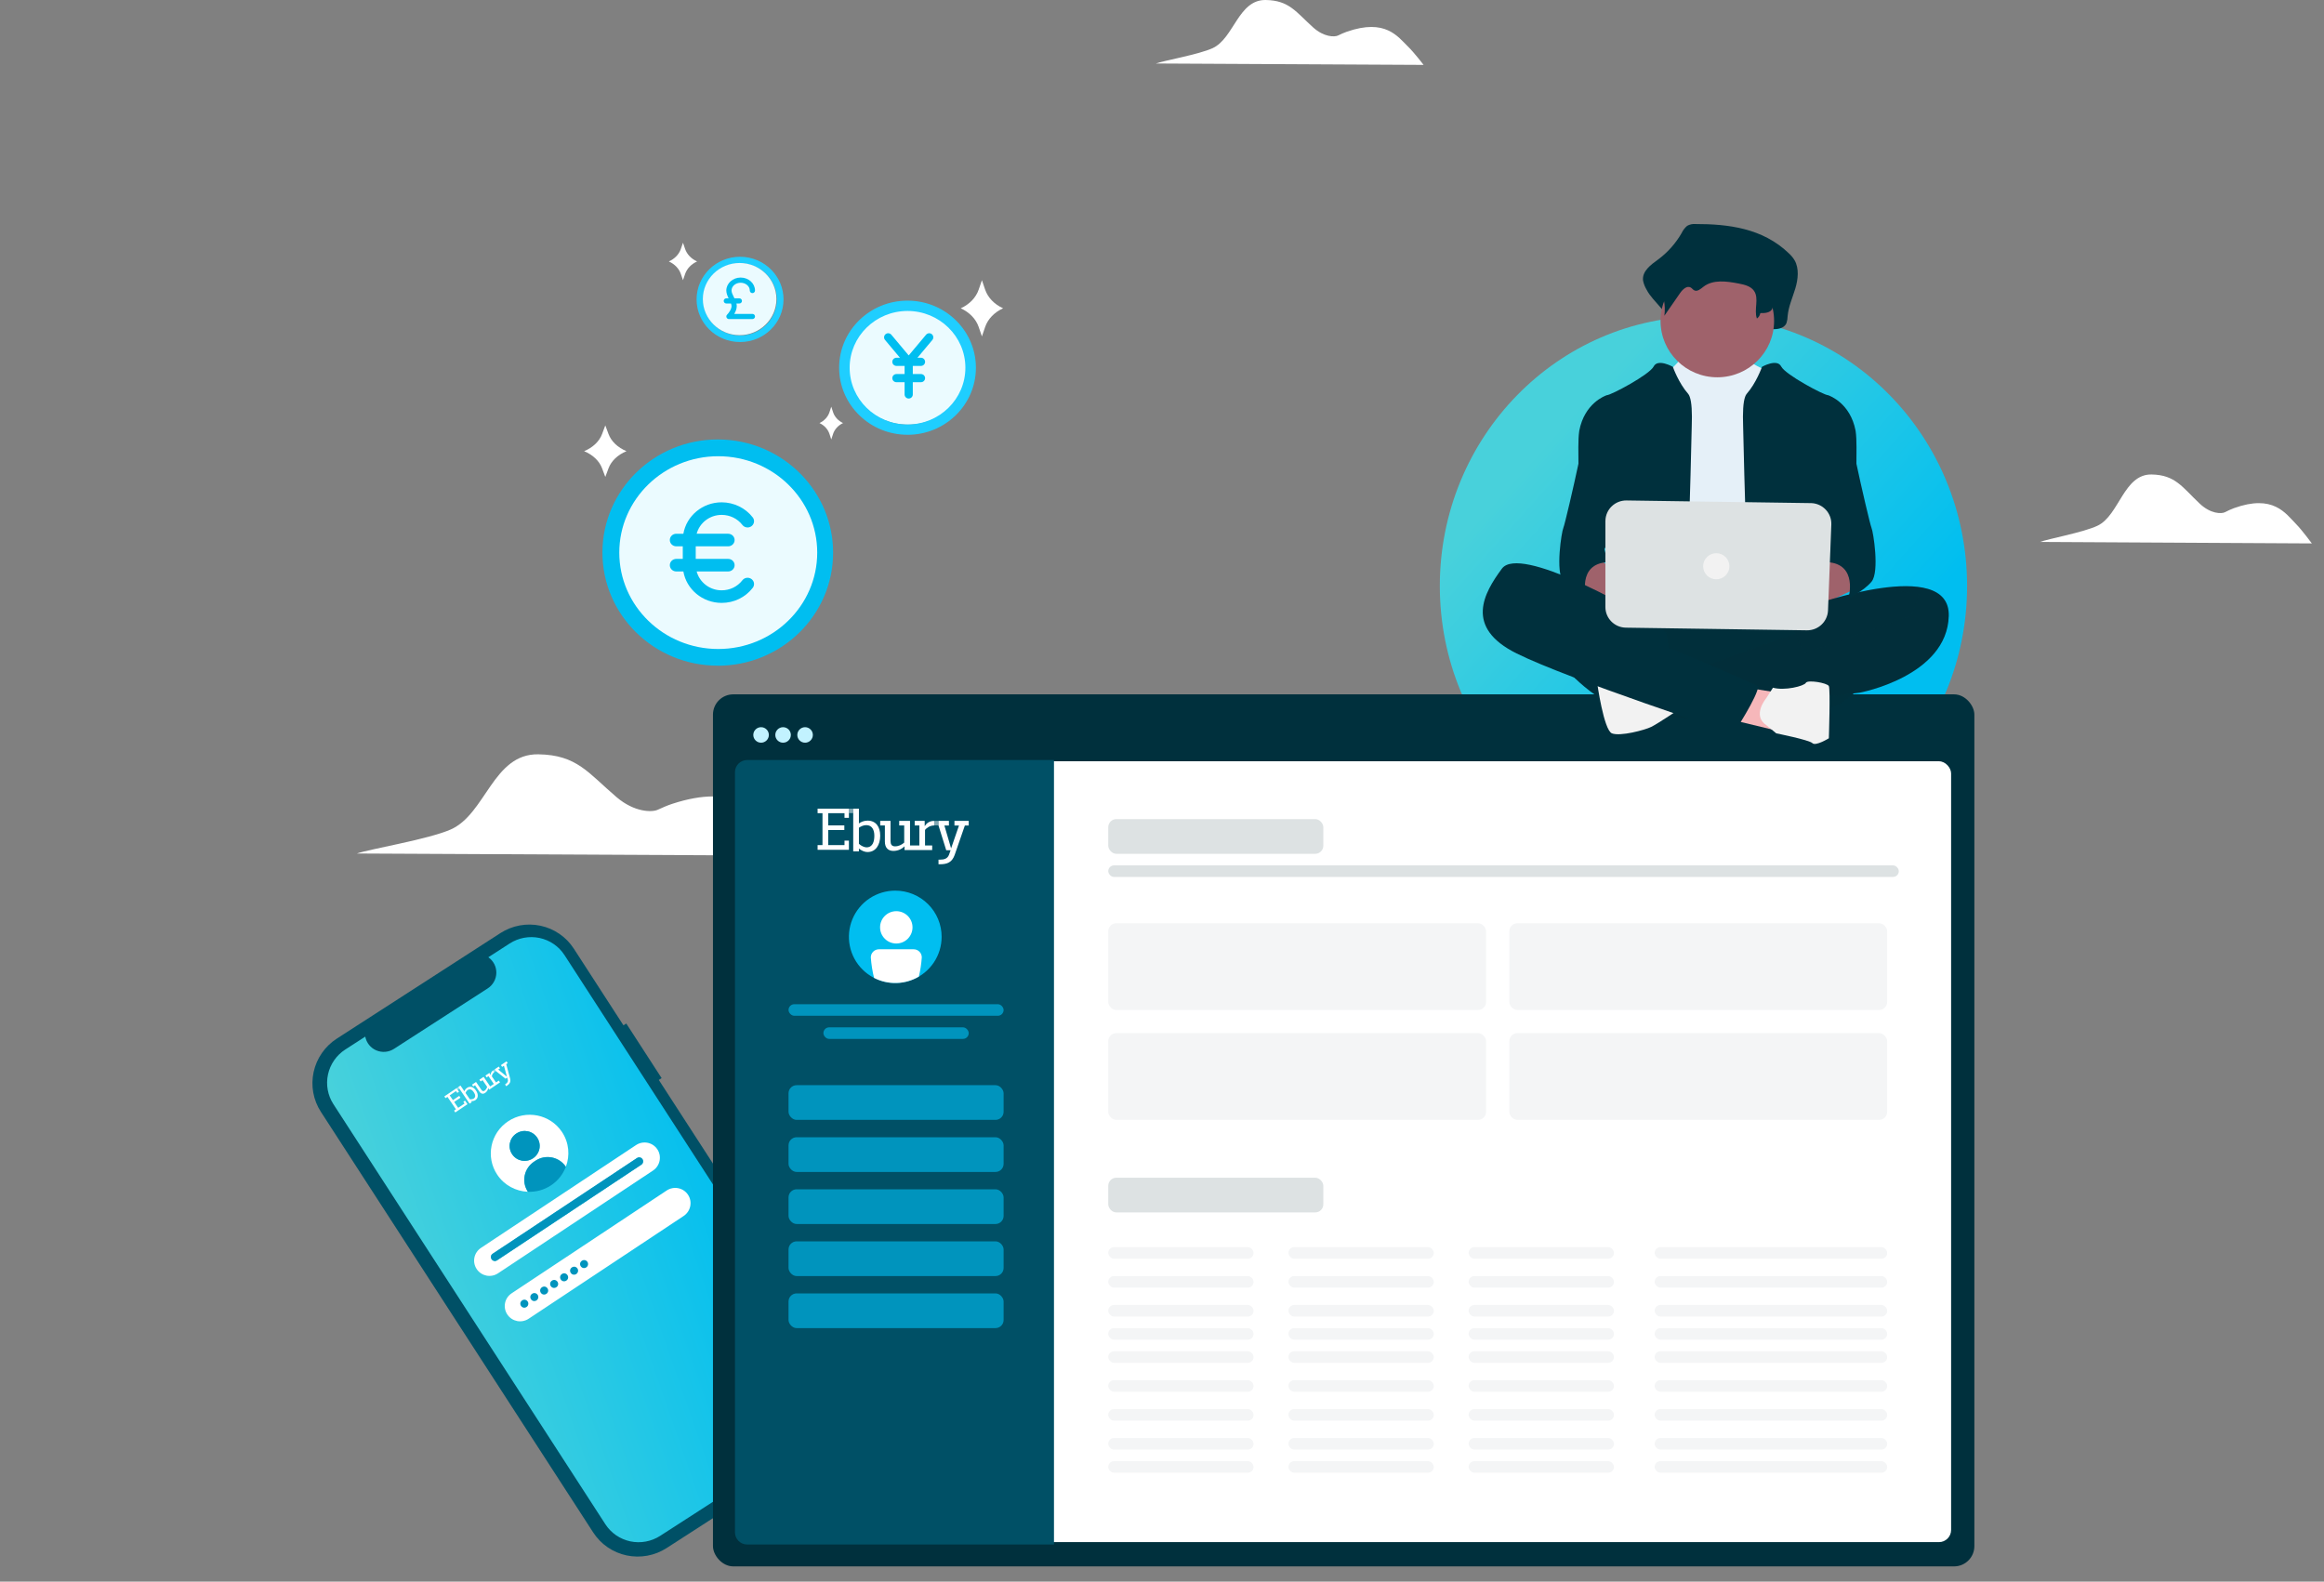 <?xml version="1.0" encoding="UTF-8"?> <svg xmlns="http://www.w3.org/2000/svg" width="573" height="390" viewBox="0 0 573 390" fill="none"><rect x="0" y="0" width="573" height="390" fill="#808080" stroke="none"/><g clip-path="url(#clip0_1079_529)"><path d="M355 144.5C355 107.773 384.099 78 420 78C455.901 78 485 107.773 485 144.5C485 181.227 455.901 211 420 211C384.099 211 355 181.227 355 144.5Z" fill="url(#paint0_linear_1079_529)"></path><path d="M154.415 252.386L153.719 252.834L141.48 233.925C139.601 231.023 136.638 228.988 133.243 228.269C129.849 227.549 126.3 228.204 123.378 230.088L123.377 230.089L83.046 256.106C80.124 257.991 78.068 260.951 77.33 264.336C76.593 267.721 77.234 271.253 79.112 274.156L79.113 274.156L146.264 377.888C147.195 379.325 148.401 380.564 149.814 381.535C151.227 382.505 152.819 383.188 154.5 383.544C156.181 383.901 157.918 383.923 159.61 383.611C161.303 383.299 162.919 382.658 164.366 381.724L164.366 381.724L204.698 355.708C207.62 353.824 209.675 350.863 210.413 347.478C211.151 344.093 210.51 340.561 208.631 337.659L162.433 266.294L163.128 265.846L154.415 252.386Z" fill="#005066"></path><path d="M125.664 232.65L120.4 236.046C121.023 236.479 121.53 237.059 121.875 237.735C122.219 238.411 122.391 239.161 122.376 239.92C122.36 240.679 122.158 241.424 121.786 242.088C121.414 242.752 120.884 243.316 120.243 243.73L97.138 258.634C96.497 259.047 95.765 259.297 95.005 259.363C94.246 259.428 93.483 259.306 92.783 259.008C92.083 258.711 91.469 258.246 90.993 257.654C90.518 257.063 90.197 256.364 90.057 255.618L85.14 258.79C82.958 260.198 81.422 262.409 80.871 264.937C80.321 267.465 80.799 270.103 82.203 272.27L149.254 375.85C150.658 378.018 152.87 379.537 155.405 380.074C157.94 380.612 160.591 380.123 162.773 378.715L203.298 352.574C205.481 351.167 207.016 348.956 207.567 346.428C208.118 343.9 207.639 341.262 206.236 339.094L139.183 235.515C137.78 233.347 135.567 231.828 133.032 231.291C130.497 230.753 127.847 231.242 125.664 232.65L125.664 232.65Z" fill="url(#paint1_linear_1079_529)"></path><path fill-rule="evenodd" clip-rule="evenodd" d="M127.309 279.511C129.028 278.371 131.303 278.819 132.443 280.522C133.584 282.225 133.124 284.487 131.405 285.627C129.686 286.767 127.411 286.319 126.27 284.616C125.13 282.912 125.59 280.651 127.309 279.511ZM130.157 293.874C128.508 291.398 129.218 288.083 131.676 286.454L132.027 286.22C134.528 284.562 137.868 285.254 139.501 287.693L139.513 287.71C140.562 284.945 140.313 281.743 138.545 279.103C135.625 274.741 129.689 273.572 125.287 276.491C120.885 279.41 119.684 285.312 122.605 289.674C124.361 292.297 127.209 293.755 130.157 293.874Z" fill="white"></path><path fill-rule="evenodd" clip-rule="evenodd" d="M132.028 286.221L131.676 286.454C129.218 288.084 128.508 291.398 130.157 293.874C132.111 293.953 134.109 293.449 135.863 292.286C137.6 291.134 138.83 289.514 139.514 287.711L139.502 287.693C137.869 285.254 134.528 284.563 132.028 286.221Z" fill="#0094BD"></path><path fill-rule="evenodd" clip-rule="evenodd" d="M131.405 285.627C133.124 284.487 133.584 282.226 132.443 280.522C131.303 278.819 129.028 278.371 127.309 279.511C125.59 280.651 125.13 282.913 126.27 284.616C127.411 286.319 129.686 286.767 131.405 285.627Z" fill="#0094BD"></path><path fill-rule="evenodd" clip-rule="evenodd" d="M121.482 309.144L157.036 285.568C157.505 285.257 158.091 285.372 158.402 285.837C158.687 286.262 158.594 286.883 158.125 287.193L122.571 310.77C122.102 311.081 121.517 310.966 121.206 310.502C120.895 310.037 121.013 309.455 121.482 309.144ZM122.797 313.975L161.008 288.636C162.766 287.47 163.214 285.105 162.074 283.402C160.907 281.66 158.567 281.199 156.809 282.365L118.598 307.704C116.84 308.869 116.367 311.196 117.533 312.938C118.7 314.68 121.039 315.141 122.797 313.975Z" fill="white"></path><path fill-rule="evenodd" clip-rule="evenodd" d="M122.571 310.772L158.125 287.195C158.594 286.884 158.687 286.263 158.402 285.837C158.091 285.373 157.505 285.258 157.037 285.569L121.482 309.146C121.014 309.457 120.895 310.038 121.206 310.503C121.518 310.968 122.102 311.082 122.571 310.772Z" fill="#0094BD"></path><rect width="41.535" height="6.306" transform="matrix(0.83 -0.558 0.562 0.827 125.751 320.293)" fill="#0094BD"></rect><path fill-rule="evenodd" clip-rule="evenodd" d="M144.557 312.515C144.088 312.826 143.503 312.711 143.192 312.246C142.881 311.782 142.999 311.2 143.468 310.889C143.937 310.578 144.522 310.693 144.833 311.158C145.144 311.622 144.986 312.23 144.557 312.515ZM142.095 314.148C141.626 314.459 141.041 314.344 140.73 313.879C140.419 313.415 140.537 312.833 141.006 312.522C141.475 312.211 142.06 312.326 142.371 312.791C142.682 313.255 142.524 313.863 142.095 314.148ZM139.633 315.779C139.164 316.09 138.58 315.974 138.268 315.51C137.957 315.045 138.076 314.464 138.545 314.153C139.013 313.842 139.598 313.957 139.909 314.422C140.22 314.886 140.102 315.468 139.633 315.779ZM137.172 317.414C136.703 317.725 136.118 317.609 135.807 317.145C135.496 316.68 135.614 316.099 136.083 315.788C136.552 315.477 137.137 315.592 137.448 316.057C137.759 316.521 137.641 317.103 137.172 317.414ZM134.711 319.045C134.242 319.356 133.657 319.24 133.346 318.776C133.035 318.311 133.153 317.73 133.622 317.419C134.091 317.108 134.676 317.223 134.987 317.688C135.298 318.152 135.18 318.734 134.711 319.045ZM132.288 320.651C131.819 320.962 131.235 320.846 130.923 320.382C130.612 319.917 130.731 319.336 131.2 319.025C131.668 318.714 132.253 318.829 132.564 319.294C132.876 319.758 132.718 320.366 132.288 320.651ZM129.827 322.284C129.358 322.595 128.773 322.479 128.462 322.015C128.151 321.55 128.269 320.969 128.738 320.658C129.207 320.347 129.792 320.462 130.103 320.927C130.414 321.391 130.257 321.999 129.827 322.284ZM164.366 293.566L126.155 318.905C124.396 320.071 123.923 322.397 125.089 324.139C126.256 325.881 128.596 326.342 130.354 325.176L168.565 299.838C170.284 298.698 170.796 296.345 169.63 294.603C168.463 292.861 166.124 292.4 164.366 293.566Z" fill="white"></path><g clip-path="url(#clip1_1079_529)"><path fill-rule="evenodd" clip-rule="evenodd" d="M121.862 264.399L121.562 263.959C121.097 264.273 120.981 264.685 120.994 265.082L120.649 264.576L119.689 265.226L119.989 265.666L120.438 265.363L121.751 267.287L121.303 267.59L120.855 267.893L119.241 265.529L118.2 266.232L118.501 266.672L118.981 266.348L120.105 267.994C120.01 268.369 119.806 268.721 119.47 268.948C119.15 269.165 118.904 269.045 118.693 268.735L117.368 266.795L116.375 267.466L116.676 267.906L117.124 267.603L118.182 269.152C118.594 269.755 119.114 269.832 119.61 269.497C120.026 269.215 120.283 268.803 120.382 268.331L120.627 268.69L121.603 268.03L123.284 266.893L122.984 266.453L122.296 266.918L121.271 265.419C121.303 265.088 121.462 264.67 121.862 264.399Z" fill="white"></path><path fill-rule="evenodd" clip-rule="evenodd" d="M109.557 270.358L109.853 270.792L110.323 270.474L112.42 273.544L111.95 273.862L112.257 274.312L115.265 272.279L114.661 271.394L114.238 271.68L114.535 272.114L112.968 273.174L111.98 271.727L113.531 270.678L113.224 270.228L111.673 271.277L110.872 270.103L112.438 269.044L112.745 269.494L113.168 269.208L112.565 268.324L109.557 270.358Z" fill="white"></path><path fill-rule="evenodd" clip-rule="evenodd" d="M116.791 270.901C116.597 271.032 116.2 271.105 115.838 271.058L114.78 269.507C114.882 269.243 115.044 268.963 115.317 268.778C115.865 268.408 116.398 268.705 116.785 269.272C117.172 269.839 117.387 270.498 116.791 270.901ZM115.15 268.257C114.812 268.486 114.618 268.788 114.495 269.09L113.527 267.673L112.98 268.043L115.78 272.145L116.328 271.775L116.146 271.508C116.496 271.539 116.889 271.493 117.211 271.275C117.984 270.753 117.952 269.775 117.349 268.891C116.745 268.007 115.923 267.735 115.15 268.257Z" fill="white"></path><path fill-rule="evenodd" clip-rule="evenodd" d="M123.509 262.642L123.812 263.085L124.247 262.791L124.99 265.503L122.844 263.74L123.279 263.445L122.977 263.002L121.976 263.679L122.279 264.122L124.646 266L125.065 265.716L125.2 266.224C125.335 266.733 125.052 267.044 124.649 267.317L124.52 267.404L124.822 267.847L124.951 267.76C125.661 267.28 125.99 266.794 125.766 265.914L124.812 262.409L125.183 262.158L124.881 261.715L123.509 262.642Z" fill="white"></path><path opacity="0.5" fill-rule="evenodd" clip-rule="evenodd" d="M112.857 268.751L113.272 268.471L112.98 268.043L112.565 268.324L112.857 268.751Z" fill="white"></path><path opacity="0.5" fill-rule="evenodd" clip-rule="evenodd" d="M121.853 264.387L122.268 264.106L121.976 263.679L121.562 263.959L121.853 264.387Z" fill="white"></path></g><path fill-rule="evenodd" clip-rule="evenodd" d="M190.721 204.011C186.424 200.055 181.496 193.064 165.736 198.217C164.511 198.618 163.324 199.149 162.145 199.684C160.756 200.314 156.452 200.33 152.044 196.584C145.041 190.632 142.301 186.141 132.705 186.001C121.54 185.839 119.784 200.736 111.106 204.549C105.584 206.975 91.013 209.387 88 210.462L197 211C197 211 193.107 206.207 190.721 204.011Z" fill="white"></path><path fill-rule="evenodd" clip-rule="evenodd" d="M347.198 11.527C344.596 8.995 341.612 4.521 332.07 7.819C331.328 8.075 330.609 8.415 329.895 8.758C329.054 9.161 326.448 9.171 323.779 6.774C319.538 2.964 317.88 0.09 312.069 0.001C305.309 -0.103 304.245 9.431 298.991 11.871C295.647 13.424 286.825 14.968 285 15.656L351 16C351 16 348.643 12.933 347.198 11.527Z" fill="white"></path><path fill-rule="evenodd" clip-rule="evenodd" d="M566.141 129.247C563.499 126.558 560.47 121.804 550.783 125.308C550.03 125.58 549.3 125.941 548.575 126.305C547.721 126.733 545.076 126.744 542.367 124.197C538.062 120.15 536.378 117.096 530.479 117.001C523.616 116.89 522.537 127.021 517.203 129.613C513.808 131.263 504.852 132.903 503 133.634L570 134C570 134 567.607 130.741 566.141 129.247Z" fill="white"></path><rect x="175.787" y="171.217" width="311.008" height="215.031" rx="5" fill="#00303D"></rect><rect x="181.52" y="187.718" width="299.542" height="192.546" rx="3" fill="white"></rect><path d="M181.211 190.41C181.211 188.753 182.555 187.41 184.211 187.41H259.867V380.848H184.211C182.555 380.848 181.211 379.504 181.211 377.848V190.41Z" fill="#005066"></path><g clip-path="url(#clip2_1079_529)"><path fill-rule="evenodd" clip-rule="evenodd" d="M230.331 203.549V202.419C229.14 202.419 228.442 203.005 227.99 203.716V202.419H225.525V203.549H226.675V208.486H225.525H224.375V202.419H221.705V203.549H222.938V207.775C222.321 208.319 221.541 208.695 220.678 208.695C219.857 208.695 219.569 208.193 219.569 207.398V202.419H217.023V203.549H218.173V207.524C218.173 209.072 218.994 209.825 220.268 209.825C221.336 209.825 222.28 209.407 223.02 208.695V209.616H225.525H229.838V208.486H228.073L228.072 204.637C228.524 204.093 229.304 203.549 230.331 203.549Z" fill="white"></path><path fill-rule="evenodd" clip-rule="evenodd" d="M201.585 199.402V200.516H202.791V208.395H201.585V209.551H209.304V207.282H208.218V208.395H204.198V204.683H208.178V203.527H204.198V200.516H208.218V201.671H209.304V199.402H201.585Z" fill="white"></path><path fill-rule="evenodd" clip-rule="evenodd" d="M213.634 208.944C213.138 208.944 212.352 208.602 211.774 208.088V204.109C212.27 203.766 212.89 203.467 213.592 203.467C214.998 203.467 215.576 204.622 215.576 206.077C215.576 207.532 215.163 208.944 213.634 208.944ZM213.923 202.354C213.055 202.354 212.352 202.654 211.774 203.039V199.402H210.369V209.928H211.774V209.243C212.352 209.714 213.096 210.099 213.923 210.099C215.907 210.099 217.023 208.345 217.023 206.077C217.023 203.809 215.907 202.354 213.923 202.354Z" fill="white"></path><path fill-rule="evenodd" clip-rule="evenodd" d="M235.329 202.419V203.556H236.447L234.501 209.2L232.845 203.556H233.963V202.419H231.396V203.556L233.301 209.663H234.377L234.004 210.716C233.632 211.768 232.762 211.979 231.727 211.979H231.396V213.116H231.727C233.549 213.116 234.708 212.653 235.371 210.842L237.896 203.556H238.849V202.419H235.329Z" fill="white"></path><path opacity="0.5" fill-rule="evenodd" clip-rule="evenodd" d="M209.304 200.499H210.369V199.402H209.304V200.499Z" fill="white"></path><path opacity="0.5" fill-rule="evenodd" clip-rule="evenodd" d="M230.331 203.516H231.396V202.419H230.331V203.516Z" fill="white"></path></g><rect x="194.419" y="247.622" width="53.029" height="2.853" rx="1.426" fill="#0094BD"></rect><rect x="194.419" y="267.589" width="53.029" height="8.558" rx="2" fill="#0094BD"></rect><rect x="273.246" y="201.98" width="53.029" height="8.558" rx="2" fill="#DDE2E3"></rect><rect x="273.246" y="290.409" width="53.029" height="8.558" rx="2" fill="#DDE2E3"></rect><rect x="273.246" y="227.655" width="93.159" height="21.394" rx="2" fill="#F4F5F6"></rect><rect x="273.246" y="254.753" width="93.159" height="21.394" rx="2" fill="#F4F5F6"></rect><rect x="372.137" y="227.655" width="93.159" height="21.394" rx="2" fill="#F4F5F6"></rect><rect x="372.137" y="254.753" width="93.159" height="21.394" rx="2" fill="#F4F5F6"></rect><rect x="273.246" y="213.39" width="194.917" height="2.853" rx="1.426" fill="#DDE2E3"></rect><rect x="273.246" y="307.524" width="35.83" height="2.853" rx="1.426" fill="#F4F5F6"></rect><rect x="273.246" y="314.657" width="35.83" height="2.853" rx="1.426" fill="#F4F5F6"></rect><rect x="273.246" y="321.786" width="35.83" height="2.853" rx="1.426" fill="#F4F5F6"></rect><rect x="273.246" y="327.491" width="35.83" height="2.853" rx="1.426" fill="#F4F5F6"></rect><rect x="273.246" y="333.199" width="35.83" height="2.853" rx="1.426" fill="#F4F5F6"></rect><rect x="273.246" y="340.33" width="35.83" height="2.853" rx="1.426" fill="#F4F5F6"></rect><rect x="273.246" y="347.461" width="35.83" height="2.853" rx="1.426" fill="#F4F5F6"></rect><rect x="273.246" y="354.592" width="35.83" height="2.853" rx="1.426" fill="#F4F5F6"></rect><rect x="273.246" y="360.297" width="35.83" height="2.853" rx="1.426" fill="#F4F5F6"></rect><rect x="317.676" y="307.524" width="35.83" height="2.853" rx="1.426" fill="#F4F5F6"></rect><rect x="317.676" y="314.657" width="35.83" height="2.853" rx="1.426" fill="#F4F5F6"></rect><rect x="317.676" y="321.786" width="35.83" height="2.853" rx="1.426" fill="#F4F5F6"></rect><rect x="317.676" y="327.491" width="35.83" height="2.853" rx="1.426" fill="#F4F5F6"></rect><rect x="317.676" y="333.199" width="35.83" height="2.853" rx="1.426" fill="#F4F5F6"></rect><rect x="317.676" y="340.33" width="35.83" height="2.853" rx="1.426" fill="#F4F5F6"></rect><rect x="317.676" y="347.461" width="35.83" height="2.853" rx="1.426" fill="#F4F5F6"></rect><rect x="317.676" y="354.592" width="35.83" height="2.853" rx="1.426" fill="#F4F5F6"></rect><rect x="317.676" y="360.297" width="35.83" height="2.853" rx="1.426" fill="#F4F5F6"></rect><rect x="362.106" y="307.524" width="35.83" height="2.853" rx="1.426" fill="#F4F5F6"></rect><rect x="362.106" y="314.657" width="35.83" height="2.853" rx="1.426" fill="#F4F5F6"></rect><rect x="362.106" y="321.786" width="35.83" height="2.853" rx="1.426" fill="#F4F5F6"></rect><rect x="362.106" y="327.491" width="35.83" height="2.853" rx="1.426" fill="#F4F5F6"></rect><rect x="362.106" y="333.199" width="35.83" height="2.853" rx="1.426" fill="#F4F5F6"></rect><rect x="362.106" y="340.33" width="35.83" height="2.853" rx="1.426" fill="#F4F5F6"></rect><rect x="362.106" y="347.461" width="35.83" height="2.853" rx="1.426" fill="#F4F5F6"></rect><rect x="362.106" y="354.592" width="35.83" height="2.853" rx="1.426" fill="#F4F5F6"></rect><rect x="362.106" y="360.297" width="35.83" height="2.853" rx="1.426" fill="#F4F5F6"></rect><rect x="407.969" y="307.524" width="57.329" height="2.853" rx="1.426" fill="#F4F5F6"></rect><rect x="407.969" y="314.657" width="57.329" height="2.853" rx="1.426" fill="#F4F5F6"></rect><rect x="407.969" y="321.786" width="57.329" height="2.853" rx="1.426" fill="#F4F5F6"></rect><rect x="407.969" y="327.491" width="57.329" height="2.853" rx="1.426" fill="#F4F5F6"></rect><rect x="407.969" y="333.199" width="57.329" height="2.853" rx="1.426" fill="#F4F5F6"></rect><rect x="407.969" y="340.33" width="57.329" height="2.853" rx="1.426" fill="#F4F5F6"></rect><rect x="407.969" y="347.461" width="57.329" height="2.853" rx="1.426" fill="#F4F5F6"></rect><rect x="407.969" y="354.592" width="57.329" height="2.853" rx="1.426" fill="#F4F5F6"></rect><rect x="407.969" y="360.297" width="57.329" height="2.853" rx="1.426" fill="#F4F5F6"></rect><rect x="194.419" y="280.428" width="53.029" height="8.558" rx="2" fill="#0094BD"></rect><rect x="194.419" y="293.262" width="53.029" height="8.558" rx="2" fill="#0094BD"></rect><rect x="194.419" y="306.098" width="53.029" height="8.558" rx="2" fill="#0094BD"></rect><rect x="194.419" y="318.934" width="53.029" height="8.558" rx="2" fill="#0094BD"></rect><rect x="203.018" y="253.327" width="35.83" height="2.853" rx="1.426" fill="#0094BD"></rect><path d="M232.166 231.005C232.167 233.258 231.497 235.461 230.242 237.334C228.986 239.208 227.201 240.669 225.113 241.531C223.024 242.394 220.726 242.62 218.508 242.181C216.291 241.742 214.254 240.658 212.655 239.065C211.055 237.472 209.966 235.443 209.525 233.233C209.083 231.024 209.309 228.733 210.173 226.652C211.038 224.57 212.503 222.79 214.382 221.538C216.262 220.286 218.472 219.617 220.733 219.617C222.234 219.615 223.721 219.908 225.109 220.48C226.497 221.051 227.758 221.89 228.82 222.948C229.882 224.005 230.724 225.262 231.299 226.644C231.873 228.027 232.168 229.509 232.166 231.005Z" fill="#00BEF0"></path><path d="M220.988 232.655C223.197 232.655 224.988 230.87 224.988 228.669C224.988 226.468 223.197 224.683 220.988 224.683C218.779 224.683 216.988 226.468 216.988 228.669C216.988 230.87 218.779 232.655 220.988 232.655Z" fill="white"></path><path d="M225.276 234.08H216.705C216.175 234.08 215.666 234.29 215.291 234.664C214.916 235.038 214.705 235.544 214.705 236.073C214.827 237.78 215.094 239.473 215.505 241.135C217.224 242.018 219.139 242.451 221.072 242.394C223.005 242.337 224.892 241.792 226.556 240.81C226.923 239.253 227.163 237.669 227.276 236.073C227.275 235.544 227.064 235.038 226.689 234.664C226.314 234.29 225.806 234.08 225.276 234.08Z" fill="white"></path><path d="M185.732 181.227C185.732 180.171 186.592 179.313 187.649 179.313C188.707 179.313 189.566 180.171 189.566 181.227C189.566 182.283 188.707 183.14 187.649 183.14C186.592 183.14 185.732 182.283 185.732 181.227Z" fill="#C2F2FF"></path><path d="M191.157 181.227C191.157 180.171 192.016 179.313 193.074 179.313C194.132 179.313 194.991 180.171 194.991 181.227C194.991 182.283 194.132 183.14 193.074 183.14C192.016 183.14 191.157 182.283 191.157 181.227Z" fill="#C2F2FF"></path><path d="M196.581 181.227C196.581 180.171 197.441 179.313 198.498 179.313C199.556 179.313 200.415 180.171 200.415 181.227C200.415 182.283 199.556 183.14 198.498 183.14C197.441 183.14 196.581 182.283 196.581 181.227Z" fill="#C2F2FF"></path><path d="M205.399 101.639L204.956 100.28L204.513 101.639C204.14 102.784 203.254 103.751 202.054 104.323C203.254 104.894 204.14 105.861 204.513 107.006L204.956 108.365L205.399 107.006C205.772 105.861 206.658 104.894 207.858 104.323C206.658 103.751 205.772 102.784 205.399 101.639Z" fill="white"></path><path d="M242.896 71.422L242.099 69.093L241.302 71.422C240.631 73.386 239.036 75.044 236.876 76.023C239.036 77.003 240.631 78.66 241.302 80.624L242.099 82.954L242.896 80.624C243.567 78.66 245.162 77.003 247.322 76.023C245.162 75.043 243.567 73.386 242.896 71.422Z" fill="white"></path><path d="M150.039 107.035L149.242 104.9L148.445 107.035C147.774 108.835 146.179 110.355 144.019 111.253C146.179 112.15 147.774 113.67 148.445 115.47L149.242 117.606L150.039 115.47C150.71 113.67 152.305 112.15 154.465 111.253C152.305 110.354 150.71 108.835 150.039 107.035Z" fill="white"></path><path d="M168.925 61.404L168.393 59.851L167.862 61.404C167.415 62.713 166.351 63.819 164.911 64.471C166.351 65.124 167.415 66.229 167.862 67.539L168.393 69.092L168.925 67.539C169.372 66.229 170.436 65.124 171.876 64.471C170.436 63.818 169.372 62.713 168.925 61.404Z" fill="white"></path><path fill-rule="evenodd" clip-rule="evenodd" d="M223.865 104.709C215.619 104.709 208.917 98.244 208.917 90.285C208.917 82.326 215.619 75.861 223.865 75.861C232.11 75.861 238.812 82.326 238.812 90.285C238.812 98.244 232.11 104.709 223.865 104.709Z" fill="#EBFBFF"></path><path fill-rule="evenodd" clip-rule="evenodd" d="M223.756 76.679C231.626 76.679 238.023 82.953 238.023 90.677C238.023 98.4 231.626 104.674 223.756 104.674C215.886 104.674 209.489 98.4 209.489 90.677C209.489 82.953 215.886 76.679 223.756 76.679ZM223.756 107.212C233.066 107.212 240.616 99.807 240.616 90.677C240.616 86.262 238.848 82.25 235.978 79.284C232.906 76.118 228.571 74.133 223.756 74.133C214.464 74.133 206.922 81.513 206.896 90.618C206.896 90.635 206.896 90.651 206.896 90.668C206.896 99.799 214.447 107.204 223.756 107.204V107.212Z" fill="#1FCEFF"></path><path d="M228.332 82.536L224.047 87.645L219.763 82.536C219.401 82.108 218.77 82.05 218.34 82.41C217.911 82.762 217.852 83.398 218.214 83.826L221.893 88.215H221.017C220.462 88.215 220.007 88.667 220.007 89.22C220.007 89.773 220.462 90.225 221.017 90.225H223.037V92.236H221.017C220.462 92.236 220.007 92.688 220.007 93.241C220.007 93.794 220.462 94.246 221.017 94.246H223.037V97.27C223.037 97.823 223.492 98.275 224.047 98.275C224.603 98.275 225.057 97.823 225.057 97.27V94.246H227.078C227.633 94.246 228.088 93.794 228.088 93.241C228.088 92.688 227.633 92.236 227.078 92.236H225.057V90.225H227.078C227.633 90.225 228.088 89.773 228.088 89.22C228.088 88.667 227.633 88.215 227.078 88.215H226.202L229.881 83.826C230.234 83.398 230.175 82.762 229.754 82.41C229.325 82.058 228.685 82.108 228.332 82.536Z" fill="#00BEF0"></path><path fill-rule="evenodd" clip-rule="evenodd" d="M176.973 112.66C190.247 112.66 201.037 123.242 201.037 136.269C201.037 149.296 190.247 159.878 176.973 159.878C163.698 159.878 152.908 149.296 152.908 136.269C152.908 123.242 163.698 112.66 176.973 112.66ZM176.973 164.159C192.675 164.159 205.41 151.67 205.41 136.269C205.41 128.823 202.429 122.07 197.587 117.054C192.405 111.699 185.093 108.365 176.973 108.365C161.299 108.365 148.578 120.812 148.535 136.17C148.535 136.199 148.535 136.227 148.535 136.255C148.535 151.656 161.27 164.145 176.973 164.145V164.159Z" fill="#00BEF0"></path><path fill-rule="evenodd" clip-rule="evenodd" d="M177.09 160.032C163.63 160.032 152.689 149.379 152.689 136.265C152.689 123.152 163.63 112.499 177.09 112.499C190.551 112.499 201.492 123.152 201.492 136.265C201.492 149.379 190.551 160.032 177.09 160.032Z" fill="#EBFBFF"></path><path d="M183.042 143.083C181.823 144.66 179.958 145.564 177.93 145.564C174.962 145.564 172.481 143.581 171.767 140.914H179.528C180.41 140.914 181.125 140.22 181.125 139.364C181.125 138.508 180.41 137.814 179.528 137.814H171.54V134.714H179.528C180.41 134.714 181.125 134.02 181.125 133.164C181.125 132.308 180.41 131.614 179.528 131.614H171.767C172.48 128.947 174.96 126.964 177.93 126.964C179.956 126.964 181.821 127.87 183.043 129.445C183.573 130.131 184.576 130.268 185.279 129.753C185.984 129.24 186.125 128.267 185.595 127.584C183.792 125.254 180.924 123.865 177.929 123.865C173.188 123.865 169.252 127.224 168.488 131.615H166.747C165.864 131.615 165.149 132.309 165.149 133.165C165.149 134.022 165.864 134.715 166.747 134.715H168.344V137.815H166.747C165.864 137.815 165.149 138.509 165.149 139.365C165.149 140.222 165.864 140.915 166.747 140.915H168.488C169.252 145.307 173.188 148.665 177.929 148.665C180.971 148.665 183.765 147.31 185.597 144.947C186.125 144.262 185.984 143.291 185.279 142.777C184.573 142.265 183.573 142.401 183.042 143.085V143.083Z" fill="#00BEF0"></path><path fill-rule="evenodd" clip-rule="evenodd" d="M182.466 64.935C187.469 64.935 191.536 68.923 191.536 73.832C191.536 78.742 187.469 82.73 182.466 82.73C177.464 82.73 173.397 78.742 173.397 73.832C173.397 68.923 177.464 64.935 182.466 64.935ZM182.466 84.343C188.384 84.343 193.184 79.636 193.184 73.832C193.184 71.026 192.06 68.476 190.235 66.591C188.282 64.573 185.527 63.316 182.466 63.316C176.559 63.316 171.765 68.007 171.749 73.795C171.749 73.806 171.749 73.816 171.749 73.827C171.749 79.631 176.549 84.338 182.466 84.338V84.343Z" fill="#1FCEFF"></path><path fill-rule="evenodd" clip-rule="evenodd" d="M182.36 82.645C177.357 82.645 173.29 78.657 173.29 73.747C173.29 68.838 177.357 64.85 182.36 64.85C187.362 64.85 191.429 68.838 191.429 73.747C191.429 78.657 187.362 82.645 182.36 82.645Z" fill="#EBFBFF"></path><path d="M182.616 69.718C183.858 69.718 184.869 70.581 184.869 71.64C184.869 71.992 185.158 72.279 185.511 72.279C185.864 72.279 186.153 71.992 186.153 71.64C186.153 69.878 184.564 68.44 182.616 68.44C180.669 68.44 179.079 69.878 179.079 71.64C179.079 72.322 179.352 72.956 179.652 73.563H179.079C178.726 73.563 178.437 73.85 178.437 74.201C178.437 74.553 178.726 74.841 179.079 74.841H180.235C180.31 75.064 180.369 75.277 180.369 75.48C180.369 76.305 179.577 77.285 179.272 77.588C179.09 77.774 179.031 78.046 179.133 78.286C179.235 78.525 179.465 78.68 179.727 78.68H185.516C185.869 78.68 186.158 78.392 186.158 78.041C186.158 77.689 185.869 77.402 185.516 77.402H181.032C181.359 76.869 181.653 76.188 181.653 75.48C181.653 75.261 181.621 75.048 181.573 74.841H182.295C182.648 74.841 182.937 74.553 182.937 74.201C182.937 73.85 182.648 73.563 182.295 73.563H181.081C181.032 73.467 180.99 73.371 180.941 73.275C180.647 72.684 180.364 72.13 180.364 71.64C180.364 70.581 181.375 69.718 182.616 69.718Z" fill="#00BEF0"></path><path d="M416.88 84.331C416.88 84.331 418.501 89.554 406.347 95.591C394.193 101.619 407.558 108.053 407.558 108.053L421.734 111.27C421.734 111.27 436.318 109.263 437.939 106.85C439.559 104.438 442.391 96.395 441.581 95.192C440.971 94.332 440.297 93.528 439.559 92.779C439.559 92.779 429.836 91.171 430.245 86.751C430.646 82.332 416.88 84.339 416.88 84.339V84.331Z" fill="#F6B7BA"></path><path d="M454.961 104.438C453.582 100.321 448.664 99.262 444.332 97.574C440.393 96.037 438.732 92.621 434.785 90.988C432.788 90.16 429.94 88.655 430.173 86.099C430.598 81.417 416.013 83.543 416.005 83.543C416.447 83.479 415.388 86.848 415.323 86.983C414.377 88.814 412.901 90.312 411.28 91.57C409.203 93.186 406.988 94.644 404.341 95.105C401.277 95.631 398.774 96.475 396.271 98.354C394.803 99.461 393.375 100.863 393.375 102.838C393.375 106.859 402.287 118.923 402.287 118.923C402.287 118.923 403.258 131.632 401.236 134.451C399.215 137.27 402.696 147.877 402.696 147.877C402.696 147.877 422.953 146.269 426.194 147.877C429.435 149.486 442.399 149.486 443.209 147.877C444.019 146.269 450.397 129.243 450.397 129.243C450.397 129.243 446.041 121.336 445.23 115.706L454.953 104.446L454.961 104.438Z" fill="#E5F0F8"></path><path d="M386.909 142.239C386.909 142.239 390.551 147.869 399.873 149.072C409.187 150.274 410.807 147.065 409.997 146.261C409.187 145.457 399.464 141.841 399.464 141.841L393.792 137.422L386.909 142.247V142.239Z" fill="#9F626B"></path><path d="M453.341 137.414L442.808 143.442C442.808 143.442 429.033 142.637 434.304 146.659C439.567 150.68 449.29 149.072 449.29 149.072L458.603 144.652L453.341 137.414Z" fill="#9F626B"></path><path d="M400.683 147.868C400.683 147.868 390.96 171.591 402.704 175.214C414.449 178.829 446.859 178.025 454.151 173.207C461.443 168.382 463.465 161.947 462.254 159.941C461.042 157.934 452.94 152.304 447.268 151.898C441.596 151.492 400.683 147.876 400.683 147.876V147.868Z" fill="#00303D"></path><path opacity="0.05" d="M400.683 147.868C400.683 147.868 390.96 171.591 402.704 175.214C414.449 178.829 446.859 178.025 454.151 173.207C461.443 168.382 463.465 161.947 462.254 159.941C461.042 157.934 452.94 152.304 447.268 151.898C441.596 151.492 400.683 147.876 400.683 147.876V147.868Z" fill="#1C2022"></path><path d="M446.57 149.341C446.57 149.341 480.889 137.006 480.48 151.889C480.079 166.765 458.603 170.786 458.603 170.786L452.121 171.59L416.471 172.793C416.471 172.793 417.682 166.358 414.85 165.554C414.85 165.554 424.164 163.141 424.573 162.743C424.982 162.345 448.07 154.302 449.691 153.896C451.311 153.498 456.173 150.281 459.815 150.679C459.815 150.679 463.866 147.462 468.318 148.266L455.764 149.07L446.562 149.341H446.57Z" fill="#00303D"></path><path opacity="0.1" d="M446.57 149.341C446.57 149.341 480.889 137.006 480.48 151.889C480.079 166.765 458.603 170.786 458.603 170.786L452.121 171.59L416.471 172.793C416.471 172.793 417.682 166.358 414.85 165.554C414.85 165.554 424.164 163.141 424.573 162.743C424.982 162.345 448.07 154.302 449.691 153.896C451.311 153.498 456.173 150.281 459.815 150.679C459.815 150.679 463.866 147.462 468.318 148.266L455.764 149.07L446.562 149.341H446.57Z" fill="#1C2022"></path><path d="M440.513 151.341L444.837 161.136L471.166 151.89L473.196 146.659L466.305 145.456L452.467 147.869L446.458 149.478L440.513 151.341Z" fill="#00303D"></path><path opacity="0.1" d="M440.513 151.341L444.837 161.136L471.166 151.89L473.196 146.659L466.305 145.456L452.467 147.869L446.458 149.478L440.513 151.341Z" fill="#1C2022"></path><path d="M384.478 163.152C384.478 163.152 392.171 172.803 401.084 175.216C409.997 177.629 414.858 174.412 414.858 174.412L412.026 163.152L410.815 155.913L405.553 152.298L395.019 147.472L382.464 143.451C382.464 143.451 377.202 142.647 377.202 143.451C377.202 144.255 382.063 156.32 382.063 156.32L384.494 163.152H384.478Z" fill="#00303D"></path><path d="M393.792 168.374C393.792 168.374 395.413 180.032 397.434 180.836C399.456 181.641 405.537 180.032 407.157 179.228C408.778 178.424 414.289 174.713 414.289 174.713C414.289 174.713 395.003 167.562 393.792 168.366V168.374Z" fill="#F2F2F2"></path><path d="M430.662 169.585L438.356 170.787L437.545 180.04L426.812 177.452L430.662 169.585Z" fill="#F6B7BA"></path><path d="M435.483 172.158C435.483 172.158 431.873 176.418 435.523 178.831L437.954 180.838C437.954 180.838 446.057 182.447 446.867 183.251C447.677 184.055 450.918 182.048 450.918 182.048C450.918 182.048 451.319 169.984 450.918 169.18C450.517 168.376 445.655 167.571 445.246 168.376C444.845 169.18 439.984 170.382 437.144 169.578L435.483 172.15V172.158Z" fill="#F2F2F2"></path><path d="M403.114 150.679C403.114 150.679 374.755 134.195 370.303 140.223C365.851 146.251 360.989 154.7 373.945 161.135C386.909 167.569 427.421 180.835 427.421 180.835C427.421 180.835 433.494 171.59 433.494 169.177C433.494 169.177 412.027 159.526 408.376 158.722C404.734 157.917 390.15 148.672 388.12 147.868C386.091 147.064 383.259 144.651 383.259 144.651L403.106 150.679H403.114Z" fill="#00303D"></path><path d="M417.995 55.242C417.297 55.187 416.591 55.338 415.981 55.688C415.404 56.174 414.938 56.787 414.618 57.472C413.141 60.036 411.152 62.274 408.761 64.034C407.02 65.3 404.814 66.876 405.111 69.21C405.272 69.982 405.552 70.715 405.962 71.392C407.566 74.609 411.946 77.093 411.513 80.756C413.109 78.105 410.975 76.799 412.572 74.147C413.334 72.889 414.65 71.463 415.797 72.252C416.182 72.514 416.431 72.992 416.832 73.223C417.786 73.781 418.797 72.713 419.639 71.965C422.552 69.369 426.691 70.054 430.309 70.858C432.018 71.24 433.895 71.742 434.906 73.359C436.237 75.493 433.646 77.794 432.988 80.207C432.804 80.907 433.229 81.624 433.935 81.807C434.088 81.847 434.248 81.855 434.408 81.839C435.491 81.736 436.783 81.648 436.847 81.17C438.211 81.218 439.888 81.067 440.473 79.649C440.65 79.092 440.746 78.511 440.754 77.921C440.971 75.548 441.981 73.382 442.655 71.121C443.329 68.859 443.618 66.216 442.487 64.209C442.086 63.54 441.58 62.935 441.003 62.417C434.569 56.254 426.105 55.234 417.995 55.242Z" fill="#00303D"></path><path d="M423.418 93.035C431.149 93.035 437.417 86.814 437.417 79.139C437.417 71.465 431.149 65.244 423.418 65.244C415.687 65.244 409.419 71.465 409.419 79.139C409.419 86.814 415.687 93.035 423.418 93.035Z" fill="#9F626B"></path><path d="M418.677 58.881C418.115 58.842 417.546 58.945 417.04 59.2C416.583 59.534 416.206 59.964 415.933 60.458C414.69 62.314 413.069 63.898 411.168 65.093C409.756 65.985 407.951 67.099 408.192 68.748C408.32 69.297 408.561 69.823 408.882 70.293C410.189 72.586 410.711 75.246 410.366 77.858L414.256 72.244C414.874 71.352 415.949 70.348 416.88 70.906C417.193 71.097 417.401 71.431 417.722 71.591C418.5 71.981 419.327 71.232 420.008 70.699C422.375 68.867 425.744 69.345 428.697 69.918C430.084 70.189 431.617 70.54 432.443 71.686C433.807 73.589 432.379 76.345 433.181 78.543C433.63 78.232 433.935 77.746 434.023 77.205C435.138 77.237 436.502 77.133 436.975 76.13C437.12 75.739 437.2 75.325 437.2 74.911C437.377 73.231 438.203 71.702 438.748 70.109C439.294 68.517 439.535 66.645 438.612 65.228C438.275 64.75 437.866 64.32 437.401 63.962C432.162 59.59 425.271 58.873 418.669 58.873L418.677 58.881Z" fill="#00303D"></path><path d="M461.443 130.176C461.147 129.587 458.892 119.944 457.713 114.346C457.689 111.981 457.865 108.556 457.512 106.215C456.213 99.415 451.151 97.591 450.742 97.456C450.734 97.456 450.726 97.456 450.718 97.448C449.699 97.448 440.184 92.391 439.166 90.368C438.147 88.346 434.44 90.448 434.44 90.448C434.376 90.623 432.996 94.469 430.67 97.105C430.502 97.312 430.373 97.543 430.293 97.798C429.78 99.144 429.659 101.756 429.78 105.108C429.86 107.513 430.237 126.45 430.526 129.428L445.848 125.59L451.311 135.4L450.501 138.617C458.194 139.015 455.764 147.464 455.764 147.464C455.764 147.464 459.406 145.856 461.435 143.443C463.465 141.03 461.844 130.981 461.435 130.176H461.443Z" fill="#00303D"></path><path d="M385.449 130.176C385.746 129.587 388 119.944 389.179 114.346C389.203 111.981 389.027 108.556 389.38 106.215C390.679 99.415 395.741 97.591 396.15 97.456C396.158 97.456 396.166 97.456 396.174 97.448C397.193 97.448 406.708 92.391 407.726 90.368C408.745 88.346 412.452 90.448 412.452 90.448C412.516 90.623 413.896 94.469 416.222 97.105C416.39 97.312 416.519 97.543 416.599 97.798C417.112 99.144 417.233 101.756 417.112 105.108C417.032 107.513 416.655 126.45 416.366 129.428L401.044 125.59L395.581 135.4L396.391 138.617C388.698 139.015 391.128 147.464 391.128 147.464C391.128 147.464 387.486 145.856 385.457 143.443C383.427 141.03 385.048 130.981 385.457 130.176H385.449Z" fill="#00303D"></path><path d="M395.821 128.502V149.684C395.821 152.471 398.076 154.733 400.875 154.773L445.503 155.426C448.287 155.466 450.597 153.292 450.71 150.528L451.528 129.346C451.64 126.535 449.426 124.17 446.602 124.059C446.562 124.059 446.522 124.059 446.482 124.059L401.036 123.406C398.204 123.366 395.87 125.612 395.829 128.423C395.829 128.447 395.829 128.47 395.829 128.494L395.821 128.502Z" fill="#DDE2E3"></path><path d="M423.161 142.847C424.951 142.847 426.402 141.407 426.402 139.63C426.402 137.853 424.951 136.413 423.161 136.413C421.371 136.413 419.92 137.853 419.92 139.63C419.92 141.407 421.371 142.847 423.161 142.847Z" fill="#F2F2F2"></path></g><defs><linearGradient id="paint0_linear_1079_529" x1="377.75" y1="99.28" x2="471.301" y2="182.939" gradientUnits="userSpaceOnUse"><stop offset="0.073" stop-color="#48D1DB"></stop><stop offset="0.845" stop-color="#00BEF0"></stop></linearGradient><linearGradient id="paint1_linear_1079_529" x1="82.516" y1="300.077" x2="190.976" y2="262.248" gradientUnits="userSpaceOnUse"><stop offset="0.073" stop-color="#48D1DB"></stop><stop offset="0.845" stop-color="#00BEF0"></stop></linearGradient><clipPath id="clip0_1079_529"><rect width="573" height="390" fill="white"></rect></clipPath><clipPath id="clip1_1079_529"><rect width="17.537" height="6.727" fill="white" transform="matrix(0.828 -0.56 0.564 0.826 109.484 270.251)"></rect></clipPath><clipPath id="clip2_1079_529"><rect width="37.264" height="14.263" fill="white" transform="translate(201.585 199.128)"></rect></clipPath></defs></svg> 